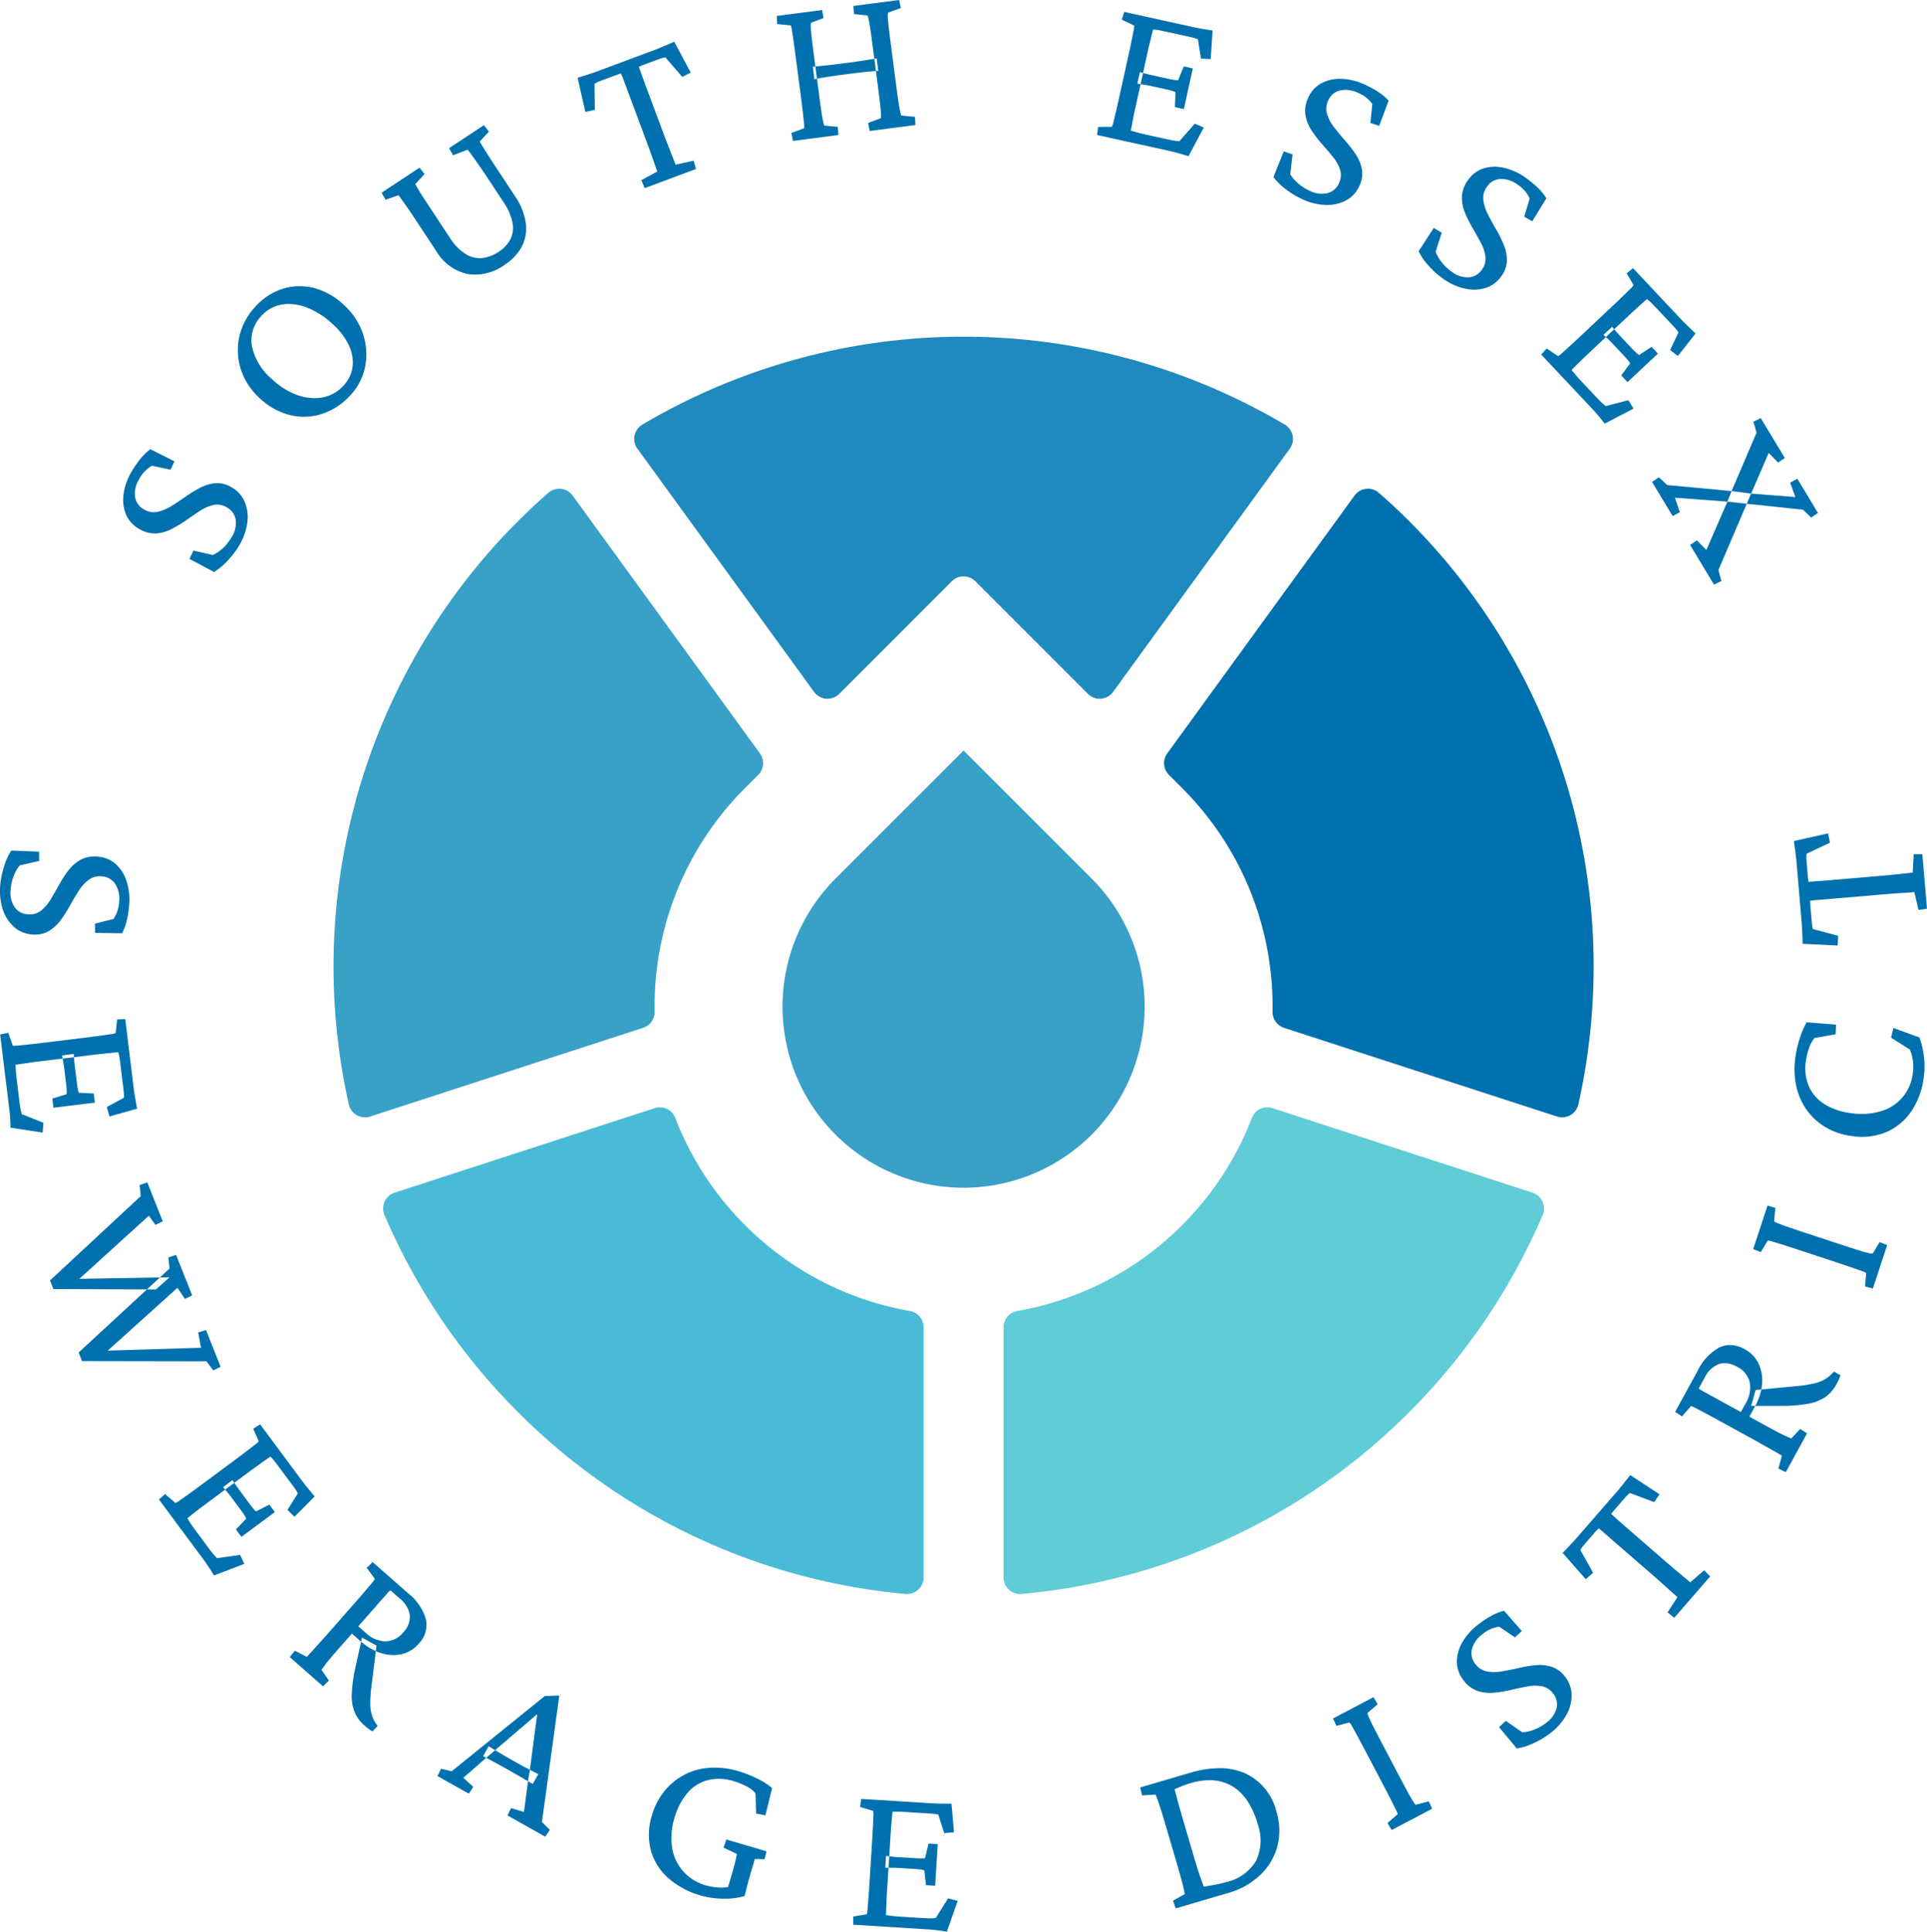 <svg id="img-SESD-badge-home-page" xmlns="http://www.w3.org/2000/svg" xmlns:xlink="http://www.w3.org/1999/xlink" width="299.337" height="300" viewBox="0 0 299.337 300">
  <defs>
    <clipPath id="clip-path">
      <path id="Clip_20" data-name="Clip 20" d="M0,0H21.545V21.891H0Z" fill="none"/>
    </clipPath>
    <clipPath id="clip-path-2">
      <path id="Clip_33" data-name="Clip 33" d="M0,0H20.106V13.049H0Z" fill="none"/>
    </clipPath>
    <clipPath id="clip-path-3">
      <path id="Clip_64" data-name="Clip 64" d="M0,0H20.683V17.412H0Z" transform="translate(0)" fill="none"/>
    </clipPath>
  </defs>
  <path id="Fill_1" data-name="Fill 1" d="M42.184.128,1.8,13.25A2.579,2.579,0,0,0,.2,16.7,97.525,97.525,0,0,0,20.965,47.352h0a97.428,97.428,0,0,0,60.2,28.227A2.581,2.581,0,0,0,83.958,73V34.145a2.579,2.579,0,0,0-2.167-2.524A47.751,47.751,0,0,1,56.223,18.3,47.775,47.775,0,0,1,45.372,1.615,2.561,2.561,0,0,0,42.184.128" transform="translate(59.513 171.978)" fill="#4abbd7"/>
  <path id="Fill_3" data-name="Fill 3" d="M18.626,83.726,61.029,97.5a2.577,2.577,0,0,0,3.316-1.861A97.776,97.776,0,0,0,38.058,5.023h0q-2.3-2.3-4.714-4.4a2.576,2.576,0,0,0-3.768.45L.494,41.1a2.583,2.583,0,0,0,.263,3.345L2.8,46.49A47.854,47.854,0,0,1,16.848,81.184a2.6,2.6,0,0,0,1.778,2.542" transform="translate(180.826 75.904)" fill="#0071ae"/>
  <path id="Fill_5" data-name="Fill 5" d="M74.392,55.164,101.83,17.4a2.577,2.577,0,0,0-.741-3.726,97.988,97.988,0,0,0-99.851,0A2.576,2.576,0,0,0,.5,17.4L27.935,55.164a2.582,2.582,0,0,0,3.916.308L49.337,37.986a2.584,2.584,0,0,1,3.653,0L70.476,55.472a2.582,2.582,0,0,0,3.916-.308" transform="translate(98.518 52.288)" fill="#1f8abd"/>
  <path id="Fill_7" data-name="Fill 7" d="M63.908,46.49l2.044-2.044a2.584,2.584,0,0,0,.263-3.345L37.133,1.073a2.576,2.576,0,0,0-3.768-.45q-2.412,2.107-4.714,4.4h0A97.778,97.778,0,0,0,2.363,95.643,2.577,2.577,0,0,0,5.68,97.5l42.4-13.778a2.6,2.6,0,0,0,1.778-2.541A47.855,47.855,0,0,1,63.908,46.49" transform="translate(51.829 75.903)" fill="#39a0c7"/>
  <path id="Fill_9" data-name="Fill 9" d="M27.736,18.3A47.763,47.763,0,0,1,2.168,31.622,2.579,2.579,0,0,0,0,34.146V73a2.583,2.583,0,0,0,2.792,2.584,97.435,97.435,0,0,0,60.2-28.228h0A97.515,97.515,0,0,0,83.756,16.7a2.579,2.579,0,0,0-1.595-3.446L41.775.128a2.561,2.561,0,0,0-3.188,1.487A47.775,47.775,0,0,1,27.736,18.3Z" transform="translate(155.891 171.978)" fill="#5fccd7"/>
  <path id="Fill_11" data-name="Fill 11" d="M18.015,14.944a13.147,13.147,0,0,1-1.832,2.405A9.191,9.191,0,0,1,14.1,19.065l-3.8-2.029.608-1.3,3.034.693a6.438,6.438,0,0,0,1.6-1.112,7.33,7.33,0,0,0,1.29-1.642,4.084,4.084,0,0,0,.649-2.693A2.653,2.653,0,0,0,16.1,9.033a2.82,2.82,0,0,0-2.037-.381,6.159,6.159,0,0,0-2.085.886q-1.053.68-2.174,1.472A18.628,18.628,0,0,1,7.5,12.4a6.093,6.093,0,0,1-2.442.676,4.615,4.615,0,0,1-2.614-.718A4.664,4.664,0,0,1,.439,10.146,6.024,6.024,0,0,1,.056,7.005,9.2,9.2,0,0,1,1.313,3.47q.438-.747.922-1.411A11.567,11.567,0,0,1,3.218.875,6.626,6.626,0,0,1,4.232,0L7.964,1.875,7.356,3.181l-2.89-.61A4.978,4.978,0,0,0,2.51,4.595a4.2,4.2,0,0,0-.668,2.758A2.657,2.657,0,0,0,3.214,9.334,2.88,2.88,0,0,0,5.3,9.727,6.631,6.631,0,0,0,7.438,8.85q1.082-.659,2.2-1.453a20.016,20.016,0,0,1,2.289-1.4,6.314,6.314,0,0,1,2.41-.716,4.258,4.258,0,0,1,2.535.653,4.693,4.693,0,0,1,2,2.232,6.127,6.127,0,0,1,.41,3.2,9.237,9.237,0,0,1-1.268,3.586" transform="translate(19.138 69.77)" fill="#0071ae"/>
  <path id="Fill_13" data-name="Fill 13" d="M10.277,20.277a9.335,9.335,0,0,1-2.193-.267A10.514,10.514,0,0,1,3.407,17.4,10.388,10.388,0,0,1,.464,12.9a9.746,9.746,0,0,1-.23-5.078A9.984,9.984,0,0,1,2.748,3.151,9.61,9.61,0,0,1,7.043.38,8.891,8.891,0,0,1,9.594,0a9.141,9.141,0,0,1,2.3.3A10.819,10.819,0,0,1,16.5,2.934a10.754,10.754,0,0,1,2.488,3.351,10.313,10.313,0,0,1,.957,3.751,9.538,9.538,0,0,1-.508,3.69A9.068,9.068,0,0,1,17.5,16.915a10.343,10.343,0,0,1-4.432,2.917A9.11,9.11,0,0,1,10.277,20.277ZM7.9,2.759a6.445,6.445,0,0,0-1.019.081A5.435,5.435,0,0,0,3.7,4.576,5.422,5.422,0,0,0,2.19,9.3,9.154,9.154,0,0,0,5.3,14.428a11.352,11.352,0,0,0,3.952,2.48,8.07,8.07,0,0,0,2.654.477,6.8,6.8,0,0,0,1.266-.119,5.753,5.753,0,0,0,3.213-1.8,5.281,5.281,0,0,0,1.434-2.922,6.119,6.119,0,0,0-.551-3.307,10.309,10.309,0,0,0-2.473-3.291A12.693,12.693,0,0,0,10.766,3.33,8.045,8.045,0,0,0,7.9,2.759Z" transform="translate(36.945 44.449)" fill="#0071ae"/>
  <path id="Fill_15" data-name="Fill 15" d="M0,10.489,5.9,6.595l.783,1L5.231,9.154c.05.074.151.246.3.518s.409.69.767,1.254S7.174,12.28,7.848,13.3l2.83,4.287a7.887,7.887,0,0,0,2.444,2.462,4.068,4.068,0,0,0,2.54.581,5.836,5.836,0,0,0,2.562-.991,5.067,5.067,0,0,0,1.79-1.92,4.067,4.067,0,0,0,.331-2.556A8.719,8.719,0,0,0,18.9,11.882L16.531,8.291Q15.7,7.038,15.042,6.1t-1.1-1.551a4.735,4.735,0,0,0-.607-.738l-2.224.869-.614-1.114L15.9,0l.78,1L15.254,2.54c.036.057.143.239.32.548s.473.787.886,1.433.993,1.536,1.741,2.667l2.461,3.731a9.962,9.962,0,0,1,1.755,4.357,6.113,6.113,0,0,1-.66,3.632,7.682,7.682,0,0,1-2.6,2.752A7.763,7.763,0,0,1,13.3,23.108a7.57,7.57,0,0,1-4.826-3.589L5.426,14.9q-1.008-1.533-1.6-2.362t-.859-1.211a3.077,3.077,0,0,0-.353-.446l-1.975.7Z" transform="translate(59.27 19.442)" fill="#0071ae"/>
  <path id="Fill_17" data-name="Fill 17" d="M15,0l2.576,4.8-1.316.67L13.628,2.433a3.324,3.324,0,0,0-.607.139c-.223.07-.418.138-.584.2l-1.125.42-.844.315c-.353.132-.672.264-.956.393.063.167.2.559.421,1.177s.48,1.333.784,2.147.593,1.593.873,2.342l1.574,4.22q.747,2,1.321,3.44T15.22,19.1l2.8-.616.372,1.285-7.968,2.972-.528-1.226,2.484-1.355c-.108-.29-.333-.925-.674-1.9s-.759-2.132-1.257-3.466L8.872,10.58Q8.454,9.457,8,8.236T7.2,6.1c-.229-.614-.386-1-.468-1.161-.279.082-.59.185-.933.312s-.631.236-.859.323L3.72,6.025c-.167.062-.352.138-.556.226a3.083,3.083,0,0,0-.534.287l.048,4.041L1.2,10.915,0,5.6c.257-.072.513-.151.768-.232l.762-.25q.38-.123.776-.255c.265-.086.521-.175.771-.27l8.937-3.333c.25-.094.5-.192.745-.3L13.5.65,14.25.333C14.507.226,14.756.115,15,0" transform="translate(89.727 6.477)" fill="#0071ae"/>
  <g id="Group_21" data-name="Group 21" transform="translate(120.657)">
    <path id="Clip_20-2" data-name="Clip 20" d="M0,0H21.545V21.891H0Z" fill="none"/>
    <g id="Group_21-2" data-name="Group 21" clip-path="url(#clip-path)">
      <path id="Fill_19" data-name="Fill 19" d="M2.531,21.891h0l-.264-1.243,1.99-.731a2.866,2.866,0,0,0-.017-.771c-.045-.444-.107-1.006-.178-1.624-.074-.655-.174-1.467-.306-2.484L2.945,8.821c-.117-.9-.233-1.753-.345-2.528-.1-.66-.18-1.21-.247-1.633a2.477,2.477,0,0,0-.177-.717l-2.111-.2L0,2.478,7.044,1.56l.23,1.247-1.957.726a2.005,2.005,0,0,0-.031.66c.015.378.062.915.14,1.6.082.716.193,1.612.33,2.664L6,10.324l-.106.01-.293.024.254,1.951c.121-.027.253-.054.393-.082h0L6,10.324c.365-.033.841-.079,1.545-.152.863-.089,1.9-.214,3.1-.371s2.214-.3,3.038-.429c.573-.089,1.072-.171,1.482-.242l.249,1.905c-.416.025-.916.067-1.531.128-.795.081-1.809.2-3.015.358-1.308.171-2.324.315-3.1.439-.58.092-1.088.181-1.511.266h0l.318,2.445c.131,1.01.252,1.889.357,2.611.1.673.189,1.2.271,1.561a2.437,2.437,0,0,0,.2.662l2.077.2.1,1.264-7.043.919Zm11.9-1.552h0l-.229-1.248,1.958-.726a2.7,2.7,0,0,0,.027-.691c-.014-.355-.06-.872-.139-1.58-.074-.654-.179-1.51-.322-2.616l-.319-2.442c.13-.008.254-.014.367-.019l-.255-1.952-.127.024-.235.042-.244-1.87C14.778,6.2,14.656,5.3,14.553,4.6c-.1-.684-.191-1.215-.272-1.579a2.167,2.167,0,0,0-.2-.63L12,2.192l-.1-1.267L19.016,0l.262,1.243-1.989.73a2.021,2.021,0,0,0-.033.661c.016.374.063.911.142,1.6.072.642.174,1.464.33,2.664l.81,6.218c.16,1.225.267,2.006.356,2.611.1.664.19,1.189.273,1.561a2.471,2.471,0,0,0,.2.662l2.111.2.064,1.269-7.109.927Z" transform="translate(0 0)" fill="#0071ae"/>
    </g>
  </g>
  <path id="Fill_22" data-name="Fill 22" d="M14.2,22.418h0c-.588-.2-1.142-.364-1.649-.5s-.962-.246-1.376-.338L0,19.116l.175-1.258,2.12-.011a2.772,2.772,0,0,0,.247-.732c.1-.4.23-.937.385-1.589.168-.713.355-1.533.554-2.44l1.35-6.122c.211-.951.391-1.79.534-2.495s.246-1.227.322-1.619a2.409,2.409,0,0,0,.077-.735l-1.918-.9L4.217,0,14.671,2.3c.3.067.624.134.965.2.387.071.748.134,1.1.191l.609.1.609.1-.3,4.443-1.516-.1-.472-2.972a3.1,3.1,0,0,0-.569-.211c-.2-.053-.417-.108-.679-.167l-3.679-.812c-.393-.086-.761-.162-1.1-.223A9.049,9.049,0,0,0,8.7,2.73c-.025.11-.088.368-.179.729q-.148.6-.338,1.377c-.133.552-.251,1.063-.36,1.561L7.145,9.484l-.071-.019L6.662,9.35l-.4,1.791.263.041.233.037.383-1.735c.19.051.369.1.548.144.306.078.611.151.908.218l2.476.545c.358.079.678.138.952.175a5.5,5.5,0,0,0,.567.057l.887-2.16,1.4.309L13.49,15.09h0l-1.4-.309.1-2.3a2.173,2.173,0,0,0-.532-.22c-.253-.077-.568-.158-.938-.24l-2.474-.546c-.278-.061-.588-.118-.919-.168l-.562-.087-.876,3.97c-.106.483-.2.916-.275,1.323-.086.446-.163.846-.229,1.194-.06.321-.11.578-.141.722l.233.069.712.208c.339.1.715.192,1.117.282l3.161.7c.529.117.891.191,1.174.242s.541.091.727.11.322.026.438.028l2.377-2.721,1.4.616L14.2,22.417Z" transform="translate(170.414 1.851)" fill="#0071ae"/>
  <path id="Fill_24" data-name="Fill 24" d="M4.521,18.712a13.186,13.186,0,0,1-2.589-1.561A9.255,9.255,0,0,1,0,15.262l1.607-3.995,1.363.465-.361,3.09a6.408,6.408,0,0,0,1.279,1.469A7.327,7.327,0,0,0,5.66,17.4a4.083,4.083,0,0,0,2.746.353,2.649,2.649,0,0,0,1.784-1.577,2.816,2.816,0,0,0,.159-2.066A6.1,6.1,0,0,0,9.243,12.13q-.789-.974-1.7-2A18.4,18.4,0,0,1,5.91,7.987a6.118,6.118,0,0,1-.937-2.356A4.624,4.624,0,0,1,5.4,2.956,4.659,4.659,0,0,1,7.391.722,5.99,5.99,0,0,1,10.473,0a9.178,9.178,0,0,1,3.65.867,16.51,16.51,0,0,1,1.5.765,11.632,11.632,0,0,1,1.282.848,6.52,6.52,0,0,1,.98.914L16.427,7.309l-1.364-.465.294-2.938A4.976,4.976,0,0,0,13.134,2.18a4.207,4.207,0,0,0-2.815-.366A2.661,2.661,0,0,0,8.5,3.391,2.883,2.883,0,0,0,8.334,5.51a6.669,6.669,0,0,0,1.1,2.028q.775,1.007,1.684,2.034A19.907,19.907,0,0,1,12.762,11.7a6.341,6.341,0,0,1,.972,2.317,4.271,4.271,0,0,1-.375,2.592,4.708,4.708,0,0,1-2,2.228,6.119,6.119,0,0,1-3.132.752,9.208,9.208,0,0,1-3.7-.873" transform="translate(197.813 12.243)" fill="#0071ae"/>
  <path id="Fill_26" data-name="Fill 26" d="M3.773,17.376a13.158,13.158,0,0,1-2.242-2.031A9.141,9.141,0,0,1,0,13.122L2.343,9.51l1.249.717-.948,2.964a6.352,6.352,0,0,0,.973,1.687A7.308,7.308,0,0,0,5.143,16.3a4.082,4.082,0,0,0,2.628.875,2.646,2.646,0,0,0,2.053-1.2,2.82,2.82,0,0,0,.553-2,6.089,6.089,0,0,0-.707-2.15q-.586-1.109-1.28-2.292a18.545,18.545,0,0,1-1.2-2.415,6.136,6.136,0,0,1-.466-2.491,4.619,4.619,0,0,1,.938-2.544A4.658,4.658,0,0,1,10.044.27,6.024,6.024,0,0,1,13.208.155a9.172,9.172,0,0,1,3.415,1.553,16.806,16.806,0,0,1,1.328,1.038,11.707,11.707,0,0,1,1.1,1.079,6.576,6.576,0,0,1,.786,1.086L17.647,8.47,16.4,7.752l.851-2.827A4.979,4.979,0,0,0,15.4,2.8a4.221,4.221,0,0,0-2.691-.9,2.661,2.661,0,0,0-2.09,1.2,2.885,2.885,0,0,0-.568,2.048,6.666,6.666,0,0,0,.692,2.2c.377.756.8,1.531,1.261,2.319a19.879,19.879,0,0,1,1.2,2.4,6.33,6.33,0,0,1,.509,2.461,4.273,4.273,0,0,1-.866,2.471,4.7,4.7,0,0,1-2.394,1.8,6.124,6.124,0,0,1-3.219.136,9.217,9.217,0,0,1-3.465-1.566" transform="translate(220.368 25.9)" fill="#0071ae"/>
  <path id="Fill_28" data-name="Fill 28" d="M9.861,24.142h0c-.4-.519-.758-.971-1.079-1.342-.3-.356-.622-.711-.945-1.056L0,13.408l.856-.941,1.756,1.187a2.881,2.881,0,0,0,.616-.465c.348-.311.768-.689,1.212-1.094.5-.451,1.1-1.008,1.835-1.7L10.844,6.1c.79-.745,1.377-1.3,1.847-1.761.491-.475.887-.863,1.18-1.155a2.465,2.465,0,0,0,.478-.562L13.273.795,14.265,0,21.6,7.8c.242.257.467.487.686.7s.489.482.8.78q.435.413.893.853l-2.75,3.5-1.2-.933,1.289-2.721a3.162,3.162,0,0,0-.35-.495c-.165-.193-.318-.363-.468-.521L17.918,6.224c-.272-.29-.534-.561-.778-.8a8.292,8.292,0,0,0-.711-.635c-.05.047-.242.222-.558.5s-.7.623-1.056.945c-.4.362-.8.735-1.178,1.084l-2.3,2.166q-.16-.187-.323-.383L9.674,10.357l.364.343L7.077,13.485c-.311.291-.629.6-.974.939s-.631.624-.864.857-.423.421-.523.516l.212.259q.2.244.412.5c.217.263.466.544.763.86l2.218,2.358c.321.343.6.633.833.863.215.213.4.382.539.5s.249.2.347.27l3.5-.906.809,1.3L9.862,24.141Zm3.549-6.449h0l-.98-1.045L13.807,14.8a2.233,2.233,0,0,0-.316-.483c-.182-.226-.4-.471-.638-.727l-1.736-1.847c-.2-.21-.42-.431-.662-.657l-.417-.388,1.295-1.217c.122.143.247.287.373.428.209.24.42.472.627.692l1.736,1.847c.266.283.491.506.688.682a5.442,5.442,0,0,0,.436.367l1.951-1.285.982,1.048-4.714,4.43Z" transform="translate(239.408 41.655)" fill="#0071ae"/>
  <path id="Fill_30" data-name="Fill 30" d="M9.627,25.875h0L5.909,19.706l1.049-.713,1.481,1.485,3.265-7.5-8.156-.611.776,2.257-1.121.6L0,9.91,1.051,9.2l1.307,1.2,10,.944-.65,1.637,3,.331L10.315,23.591l.449,1.715-1.136.568ZM24.722,15.449h0l-1.278-1.214-8.736-.925.684-1.58h0l-3.037-.388,3.874-9.074-.479-1.7L16.886,0l3.737,6.2-1.049.711-1.45-1.5-2.732,6.319h0l6.865.535-.806-2.24,1.121-.6,3.2,5.311-1.051.712Z" transform="translate(256.626 64.931)" fill="#0071ae"/>
  <g id="Group_34" data-name="Group 34" transform="translate(0 132.101)">
    <path id="Clip_33-2" data-name="Clip 33" d="M0,0H20.106V13.049H0Z" fill="none"/>
    <g id="Group_34-2" data-name="Group 34" clip-path="url(#clip-path-2)">
      <path id="Fill_32" data-name="Fill 32" d="M.036,5.418a13.109,13.109,0,0,1,.6-2.963A9.2,9.2,0,0,1,1.762,0l4.3.17.022,1.439-3.032.7a6.374,6.374,0,0,0-.952,1.7,7.388,7.388,0,0,0-.444,2.039,4.078,4.078,0,0,0,.592,2.707A2.653,2.653,0,0,0,4.336,9.9a2.825,2.825,0,0,0,2-.547A6.119,6.119,0,0,0,7.823,7.649q.653-1.07,1.315-2.272A18.451,18.451,0,0,1,10.6,3.115a6.11,6.11,0,0,1,1.9-1.673,4.606,4.606,0,0,1,2.664-.5,4.657,4.657,0,0,1,2.773,1.12,6.007,6.007,0,0,1,1.715,2.66,9.166,9.166,0,0,1,.412,3.728,16.284,16.284,0,0,1-.214,1.673,11.549,11.549,0,0,1-.367,1.492,6.553,6.553,0,0,1-.531,1.23l-4.177-.058-.021-1.441,2.866-.713A5,5,0,0,0,18.5,7.964a4.22,4.22,0,0,0-.6-2.774,2.664,2.664,0,0,0-2.1-1.183,2.88,2.88,0,0,0-2.052.56,6.651,6.651,0,0,0-1.539,1.718q-.684,1.068-1.348,2.27a20.055,20.055,0,0,1-1.447,2.262,6.33,6.33,0,0,1-1.855,1.695,4.262,4.262,0,0,1-2.567.519A4.694,4.694,0,0,1,2.223,11.9,6.122,6.122,0,0,1,.46,9.2a9.178,9.178,0,0,1-.424-3.78" transform="translate(0)" fill="#0071ae"/>
    </g>
  </g>
  <path id="Fill_35" data-name="Fill 35" d="M6.605,17.631h0l-5-.767c-.011-.635-.035-1.213-.075-1.72s-.086-.975-.14-1.411L0,2.379l1.246-.255.715,2a1.072,1.072,0,0,0,.242.02c.135,0,.313-.01.529-.031.429-.042.991-.1,1.625-.166.713-.075,1.549-.172,2.485-.288l6.224-.76c.994-.123,1.845-.232,2.531-.327.6-.084,1.206-.17,1.634-.234a2.394,2.394,0,0,0,.717-.171L18.164.055,19.433,0l1.3,10.628c.04.335.084.654.135.974.061.391.121.752.185,1.1.071.394.143.8.217,1.218l-4.288,1.2-.415-1.463,2.647-1.432a3.187,3.187,0,0,0,.01-.6c-.018-.248-.04-.477-.068-.7L18.7,7.181c-.047-.386-.1-.758-.151-1.107a9.373,9.373,0,0,0-.2-.934c-.092.011-.343.036-.746.074l-.321.032c-.33.032-.693.068-1.09.109-.531.053-1.067.113-1.591.178l-3.138.384,0-.055c-.01-.145-.02-.294-.029-.446l-1.821.222q.046.254.09.494L5.66,6.625c-.44.053-.891.114-1.338.181l-.241.036c-.348.051-.676.1-.961.144-.349.053-.592.09-.728.106.011.226.029.582.054.984.02.353.056.739.107,1.148l.391,3.211c.065.523.116.9.162,1.189.049.307.1.55.14.723.035.148.075.29.118.423L6.719,16.1,6.605,17.63ZM8.28,13.763h0L8.108,12.34l2.2-.672a2.274,2.274,0,0,0,.03-.574c-.012-.292-.041-.617-.085-.966L9.948,7.613c-.035-.289-.085-.6-.147-.924q-.051-.269-.1-.557l1.764-.216c.013.171.027.35.045.564.03.33.063.643.1.93l.308,2.516c.048.39.1.7.151.957a5.359,5.359,0,0,0,.135.555l2.333.118.175,1.423-6.423.785Z" transform="translate(0.025 158.275)" fill="#0071ae"/>
  <path id="Fill_37" data-name="Fill 37" d="M25.36,29.2h0L24.3,27.789,4.975,27.753l-.529-1.332,10.613-9.8L.53,16.565,0,15.231l14.1-13.1L13.917.405l1.2-.4,2.4,6.043L16.38,6.6l-1.03-1.42-10.791,9.8,12.506-.215L15.059,16.62l1.392.005,2.122-1.884-1.508.026,1.5-1.389-.182-1.722,1.2-.4,2.5,6.29L20.95,18.1,19.8,16.372,8.969,26.126l14.492-.443-.442-2.374,1.216-.375,2.264,5.7-1.139.561Z" transform="translate(7.768 183.634)" fill="#0071ae"/>
  <path id="Fill_39" data-name="Fill 39" d="M8.546,23.467h0c-.33-.554-.638-1.045-.916-1.459-.269-.4-.543-.787-.817-1.157L0,11.661l.958-.836,1.606,1.382a2.808,2.808,0,0,0,.666-.39c.306-.213.729-.513,1.334-.946C5.2,10.415,5.878,9.918,6.582,9.4l5.036-3.734c.774-.574,1.459-1.09,2.039-1.534s1-.772,1.308-1.011a2.414,2.414,0,0,0,.539-.5L14.647.676,15.725,0,22.1,8.6c.179.241.374.5.6.779s.449.561.707.869l.464.558,0,0,.321.387-3.14,3.159-1.081-1.066,1.6-2.553a3.153,3.153,0,0,0-.292-.533c-.12-.181-.252-.368-.4-.571L18.629,6.607c-.268-.362-.49-.652-.678-.886A8.925,8.925,0,0,0,17.318,5c-.077.057-.284.2-.613.434-.266.185-.568.4-.887.626l-.271.192c-.41.291-.834.6-1.3.94L11.711,9.08l-.06-.088-.218-.33L9.961,9.754l.323.385L7.019,12.56c-.355.262-.717.537-1.077.817s-.678.531-.958.752-.469.369-.58.451l.163.254q.179.279.37.575c.2.307.421.624.66.944l1.926,2.6c.289.391.534.712.729.955s.351.428.477.559.228.234.311.31l3.579-.495.653,1.384-4.724,1.8Zm4.272-5.993h0l-.851-1.15,1.583-1.671a2.22,2.22,0,0,0-.257-.516c-.141-.227-.326-.495-.55-.8L11.233,11.3c-.164-.222-.355-.461-.582-.729l-.367-.433L11.711,9.08c.111.166.215.319.319.468.2.286.375.534.543.76l1.51,2.037c.223.3.426.556.6.758.161.184.3.332.391.416l2.087-1.049.854,1.151-5.2,3.853Z" transform="translate(24.689 221.215)" fill="#0071ae"/>
  <path id="Fill_41" data-name="Fill 41" d="M12.846,26.3h0a6.642,6.642,0,0,1-.6-.4c-.211-.157-.408-.315-.586-.47a5.913,5.913,0,0,1-1.59-2.132,6.823,6.823,0,0,1-.443-2.83,23.715,23.715,0,0,1,.572-4.136l.885-3.972a9.332,9.332,0,0,0,2.285,1.463l-.685,5.492a19.731,19.731,0,0,0-.177,2.754,5.877,5.877,0,0,0,.311,1.893,5.5,5.5,0,0,0,.829,1.483l-.8.854ZM5.162,19.285h0L0,14.751l.787-1,1.859.967c.1-.112.252-.28.485-.528.2-.213.44-.476.773-.853.265-.3.578-.651.958-1.066.336-.363.688-.756,1.049-1.165L10.048,6.4c.619-.7,1.189-1.361,1.694-1.953.489-.575.824-.973,1.054-1.25a2.369,2.369,0,0,0,.411-.594L11.961.886,12.872,0,18.36,4.821a8.013,8.013,0,0,1,2.791,4.072,4.193,4.193,0,0,1-1.126,3.784,4.977,4.977,0,0,1-2.6,1.6,5.559,5.559,0,0,1-1.317.157,6.59,6.59,0,0,1-1.894-.293,7.366,7.366,0,0,1-.847-.311l.109-.869L11.22,11.733l-.14.629-.027-.022-.106-.093L9.643,11.1l-1.63,1.855c-.614.7-1.143,1.309-1.572,1.814s-.747.9-.972,1.21-.4.542-.545.742L6.074,18.4l-.912.885Zm10.475-14.9a1.366,1.366,0,0,0-.223.181c-.087.08-.232.237-.443.478l-.424.482-.011.012,0,0-.464.527-.737.84-.848.966-1.849,2.1,1.128.991a4.686,4.686,0,0,0,3.062,1.348h.036a3.671,3.671,0,0,0,2.758-1.395,3.474,3.474,0,0,0,1.021-2.677A4.109,4.109,0,0,0,17.09,5.66L15.637,4.382Z" transform="translate(45.015 242.61)" fill="#0071ae"/>
  <path id="Fill_43" data-name="Fill 43" d="M16.741,21.919h0l-5.869-3.3.562-1.137,2,.59.635-4.756c-.416-.248-.812-.482-1.212-.715-.739-.429-1.333-.769-1.868-1.068-.566-.319-1.18-.658-1.823-1.009-.473-.255-.993-.534-1.59-.852l.416-.363L8.8,8.615l.15-.128c-.428-.259-.753-.461-.995-.615l-.866,1.54.434.23.05.027-3.56,3.1,1.544,1.4-.68,1.071L0,12.5l.562-1.138,1.653.394L16.674.069,18.931,0l-2.7,19.638,1.224,1.225-.709,1.055Zm-2.669-8.607.543.324.181.108.867-1.541c-.321-.158-.762-.383-1.31-.669l1.142-8.652-6.54,5.6.485.292c.625.377,1.39.821,2.338,1.355s1.72.955,2.355,1.286l.22.115-.024.185L14.14,12.8Z" transform="translate(67.954 263.335)" fill="#0071ae"/>
  <path id="Fill_45" data-name="Fill 45" d="M8.047,19.866A12.986,12.986,0,0,1,3.116,17.25,8.99,8.99,0,0,1,.34,12.976,9.809,9.809,0,0,1,.508,7.324a10.392,10.392,0,0,1,1.835-3.58A9.931,9.931,0,0,1,5.35,1.2,9.832,9.832,0,0,1,9.307.038a12.84,12.84,0,0,1,4.722.554,17.676,17.676,0,0,1,2.74,1.084,11.53,11.53,0,0,1,2.375,1.5L18.1,7.423l-1.445-.286-.091-3.122A4.131,4.131,0,0,0,15.14,2.9a10.588,10.588,0,0,0-1.848-.753A7.462,7.462,0,0,0,8.955,2a6.287,6.287,0,0,0-3.1,2.1,10.205,10.205,0,0,0-1.84,3.595,10.341,10.341,0,0,0-.378,4.894,7.151,7.151,0,0,0,1.8,3.64,7.551,7.551,0,0,0,3.456,2.077,8.741,8.741,0,0,0,2.1.322,6.065,6.065,0,0,0,2.21-.307l-1.3,1.566.989-3.36c.2-.682.369-1.3.509-1.849a12.2,12.2,0,0,0,.265-1.26l-2.072-.991.441-1.261L18.271,13l-.294,1.235-1.521-.03c-.031.107-.107.363-.224.767s-.264.9-.434,1.472q-.321,1.089-.518,1.882c-.132.529-.271,1.073-.412,1.634a11.294,11.294,0,0,1-3.368.4,13.082,13.082,0,0,1-3.453-.493" transform="translate(100.796 274.522)" fill="#0071ae"/>
  <path id="Fill_47" data-name="Fill 47" d="M14.556,20.615h0c-.635-.106-1.209-.187-1.7-.24-.522-.056-.983-.1-1.412-.122L.02,19.539,0,18.268l2.092-.338a2.8,2.8,0,0,0,.132-.76c.034-.38.076-.885.135-1.629s.116-1.58.173-2.495l.391-6.258c.059-.935.107-1.792.143-2.548.031-.659.054-1.23.068-1.649A2.42,2.42,0,0,0,3.1,1.853L1.065,1.26,1.242,0,11.928.669c.334.02.656.035.984.044s.7.017,1.117.02h.13l1.107.011.392,4.434-1.514.14-.923-2.866a3.275,3.275,0,0,0-.594-.121c-.244-.026-.472-.045-.7-.059L8.167,2.037c-.4-.026-.778-.044-1.117-.053l-.237,0c-.244,0-.485.009-.716.026-.007.1-.031.383-.063.75-.037.4-.077.859-.122,1.412-.042.5-.08,1.019-.116,1.6L5.6,8.921l-.069-.007L5.1,8.863l-.115,1.83h.5l-.254,4.058c-.027.419-.049.86-.068,1.35l-.011.293c-.013.332-.025.645-.033.924-.011.375-.02.608-.028.733.331.045.678.09.977.129.341.044.727.079,1.148.105l3.228.2c.465.031.868.051,1.2.059.125,0,.242.005.35.005.147,0,.277,0,.386-.01.2-.012.335-.024.436-.039l1.929-3.055,1.479.393-1.668,4.774Zm-1.824-7.13h0L11.3,13.395l-.257-2.289a2.12,2.12,0,0,0-.559-.135c-.278-.041-.6-.072-.963-.094l-2.529-.159c-.287-.017-.593-.025-.935-.025H5.487L5.6,8.921c.191.021.375.04.564.058.309.03.614.055.931.076l2.529.158c.305.019.578.029.812.029l.157,0a5.385,5.385,0,0,0,.57-.032L11.7,6.937l1.431.089-.4,6.458Z" transform="translate(132.535 279.385)" fill="#0071ae"/>
  <path id="Fill_49" data-name="Fill 49" d="M5.516,21.776h0l-.421-1.2,1.82-1.021a14.262,14.262,0,0,0-.366-1.665c-.228-.891-.515-1.93-.855-3.087L3.927,8.791c-.368-1.253-.7-2.325-.987-3.186a11.2,11.2,0,0,0-.564-1.5L.292,4.227,0,2.993,7.743.718A16.25,16.25,0,0,1,12.281,0a9.885,9.885,0,0,1,4.06.817A8.817,8.817,0,0,1,21.16,6.754a9.854,9.854,0,0,1,.15,5.362,9.65,9.65,0,0,1-2.652,4.463,11.876,11.876,0,0,1-5.015,2.81L5.517,21.776Zm5.23-19.907a10.41,10.41,0,0,0-2.913.456c-.39.114-.794.251-1.2.4A13.485,13.485,0,0,0,5.338,3.3c.064.217.136.483.215.789.092.353.224.843.382,1.418s.392,1.395.713,2.482l1.767,6.017c.2.686.38,1.276.547,1.8s.336,1.035.509,1.5q.148.4.268.717l.142.38c.729-.119,1.351-.227,1.9-.331s1.1-.236,1.607-.385a7.2,7.2,0,0,0,4.622-3.321,7.544,7.544,0,0,0,.223-5.75,12.8,12.8,0,0,0-1.6-3.544,7.333,7.333,0,0,0-2.314-2.258,6.767,6.767,0,0,0-2.947-.924C11.169,1.878,10.958,1.869,10.746,1.869Z" transform="translate(177.119 274.612)" fill="#0071ae"/>
  <path id="Fill_51" data-name="Fill 51" d="M9.11,20.634l-.649-1.09,1.584-1.361a2.913,2.913,0,0,0-.283-.718Q9.495,16.927,9.03,16T7.882,13.782L4.964,8.232q-.7-1.328-1.2-2.25c-.337-.616-.6-1.1-.8-1.447a2.377,2.377,0,0,0-.417-.609L.531,4.458,0,3.305,6.289,0l.648,1.09L5.354,2.451a1.975,1.975,0,0,0,.2.629c.14.341.37.824.685,1.449s.728,1.42,1.235,2.385l2.917,5.548q.745,1.419,1.241,2.325t.8,1.371a2.534,2.534,0,0,0,.421.552l2.018-.534.53,1.153Z" transform="translate(207.067 263.586)" fill="#0071ae"/>
  <path id="Fill_53" data-name="Fill 53" d="M14.483,19.029a13.146,13.146,0,0,1-2.6,1.54,9.116,9.116,0,0,1-2.578.805L6.547,18.068,7.6,17.087l2.551,1.782a6.368,6.368,0,0,0,1.9-.431A7.324,7.324,0,0,0,13.862,17.4a4.081,4.081,0,0,0,1.614-2.253,2.652,2.652,0,0,0-.544-2.317,2.811,2.811,0,0,0-1.745-1.118,6.106,6.106,0,0,0-2.264.037q-1.23.234-2.568.546a18.626,18.626,0,0,1-2.66.427,6.145,6.145,0,0,1-2.518-.292,4.635,4.635,0,0,1-2.152-1.648A4.661,4.661,0,0,1,0,7.976,5.994,5.994,0,0,1,.825,4.921a9.216,9.216,0,0,1,2.493-2.8Q4.007,1.59,4.7,1.157A11.8,11.8,0,0,1,6.06.429,6.6,6.6,0,0,1,7.329,0l2.754,3.141-1.056.98L6.578,2.471A4.981,4.981,0,0,0,4.005,3.61,4.212,4.212,0,0,0,2.349,5.915a2.655,2.655,0,0,0,.526,2.352,2.883,2.883,0,0,0,1.79,1.148,6.645,6.645,0,0,0,2.307-.008Q8.225,9.2,9.56,8.887a20.142,20.142,0,0,1,2.65-.44,6.317,6.317,0,0,1,2.5.244,4.249,4.249,0,0,1,2.1,1.557,4.7,4.7,0,0,1,1.013,2.819,6.126,6.126,0,0,1-.821,3.115,9.206,9.206,0,0,1-2.523,2.847" transform="translate(226.312 250.173)" fill="#0071ae"/>
  <path id="Fill_55" data-name="Fill 55" d="M10.495,0l4.56,2.988L14.22,4.2,10.456,2.793a3.069,3.069,0,0,0-.468.412c-.161.168-.3.32-.417.454l-.787.906c-.146.168-.342.4-.59.68s-.465.553-.652.8c.133.118.444.394.933.833s1.059.942,1.714,1.509l1.888,1.64,3.4,2.952q1.611,1.4,2.8,2.391t1.546,1.3l2.16-1.878.942.949-5.575,6.422L16.3,21.341l1.534-2.378q-.352-.307-1.5-1.348t-2.76-2.441l-3.4-2.952-1.89-1.64-1.725-1.5c-.494-.431-.816-.695-.966-.8q-.309.306-.671.721c-.24.276-.439.507-.6.693l-.853.981c-.117.136-.243.29-.381.465a3.113,3.113,0,0,0-.33.508l1.974,3.525-1.135,1L0,12.088c.193-.187.38-.377.564-.572l.549-.581.561-.6q.285-.3.548-.607l6.253-7.2c.176-.2.345-.407.512-.616s.333-.416.5-.625L10,.65c.174-.216.341-.433.5-.65" transform="translate(242.734 229.087)" fill="#0071ae"/>
  <path id="Fill_57" data-name="Fill 57" d="M17.19,19.745h0l-1.141-.55.541-2.023c-.184-.1-.387-.22-.621-.36-.26-.156-.587-.342-1-.569-.356-.195-.765-.425-1.249-.7s-.937-.533-1.364-.768l-5.5-3.019C6,11.28,5.235,10.866,4.584,10.522c-.62-.327-1.1-.581-1.449-.758a2.352,2.352,0,0,0-.669-.272l-1.4,1.588L0,10.382l3.514-6.4A8.023,8.023,0,0,1,6.885.371,3.89,3.89,0,0,1,8.527,0a4.772,4.772,0,0,1,2.294.65,4.99,4.99,0,0,1,2.126,2.192,6.1,6.1,0,0,1,.563,3.164,7.391,7.391,0,0,1-.121.894L18.9,6.378a19.9,19.9,0,0,0,2.726-.424,5.911,5.911,0,0,0,1.781-.715,5.493,5.493,0,0,0,1.268-1.131l1.006.591a6.1,6.1,0,0,1-.257.677c-.11.248-.218.469-.331.674a5.9,5.9,0,0,1-1.734,2.015A6.849,6.849,0,0,1,20.69,9.113a23.612,23.612,0,0,1-4.163.339l-4.07,0A9.347,9.347,0,0,0,13.39,6.9l-.872.083-.707,2.465h.646c-.019.037-.038.072-.058.108l-.027.049-.834,1.52L13.7,12.314c.795.437,1.506.821,2.113,1.14.544.288,1.013.52,1.392.689.313.14.605.267.844.367l1.384-1.483,1.062.7-3.306,6.02ZM7.692,2.817a2.814,2.814,0,0,0-.9.147A4.115,4.115,0,0,0,4.609,5.037l-.931,1.7a1.309,1.309,0,0,0,.225.18c.1.066.276.17.562.327l.582.32.615.338,1.748.961.357.2L10.222,10.4l.722-1.316a4.662,4.662,0,0,0,.644-3.317,3.686,3.686,0,0,0-1.96-2.39A4.066,4.066,0,0,0,7.692,2.817Z" transform="translate(260.207 208.895)" fill="#0071ae"/>
  <path id="Fill_59" data-name="Fill 59" d="M18.594,12.872l-1.224-.333.193-2.078a2.827,2.827,0,0,0-.7-.319Q16.3,9.937,15.319,9.6t-2.371-.8L6.993,6.838q-1.427-.469-2.427-.782T2.987,5.57a2.483,2.483,0,0,0-.723-.149L1.183,7.207,0,6.747,2.223,0,3.447.333,3.255,2.411a1.959,1.959,0,0,0,.58.314q.508.222,1.5.564t2.545.856l5.956,1.963q1.519.5,2.507.809t1.525.432a2.519,2.519,0,0,0,.687.1l1.079-1.786,1.183.46Z" transform="translate(272.334 187.252)" fill="#0071ae"/>
  <path id="Fill_61" data-name="Fill 61" d="M20.082,8.494a12.3,12.3,0,0,1-1.791,5.1,9.005,9.005,0,0,1-3.8,3.356,9.888,9.888,0,0,1-5.625.713A10.6,10.6,0,0,1,5.04,16.421a9.555,9.555,0,0,1-2.962-2.556A10.018,10.018,0,0,1,.324,10.156a12.627,12.627,0,0,1-.194-4.7A16.827,16.827,0,0,1,.771,2.612,12.8,12.8,0,0,1,1.884,0L6.445.36l-.061,1.5-3.271.582a4.627,4.627,0,0,0-.861,1.57,9.757,9.757,0,0,0-.474,1.956,7.09,7.09,0,0,0,.546,4.191,6.411,6.411,0,0,0,2.559,2.688,10.226,10.226,0,0,0,3.84,1.258,10.652,10.652,0,0,0,4.888-.355A6.959,6.959,0,0,0,16.9,11.493a7.142,7.142,0,0,0,1.474-3.558,7.567,7.567,0,0,0,.019-1.95,6.933,6.933,0,0,0-.479-1.744L14.994,2.382l.363-1.5L19.4,2.352a13.429,13.429,0,0,1,.676,2.812,12.371,12.371,0,0,1,0,3.33" transform="translate(278.76 158.77)" fill="#0071ae"/>
  <g id="Group_65" data-name="Group 65" transform="translate(278.654 129.43)">
    <path id="Clip_64-2" data-name="Clip 64" d="M0,0H20.683V17.412H0Z" transform="translate(0)" fill="none"/>
    <g id="Group_65-2" data-name="Group 65" clip-path="url(#clip-path-3)">
      <path id="Fill_63" data-name="Fill 63" d="M0,1.191,5.319,0l.292,1.447L1.976,3.164a3.194,3.194,0,0,0-.031.622c.009.234.022.44.036.616l.1,1.2c.018.222.044.52.075.9s.074.72.123,1.027Q2.549,7.5,3.53,7.434t2.278-.179L8.3,7.041l4.487-.383q2.125-.181,3.668-.347c1.029-.112,1.7-.179,2.008-.206l.157-2.859,1.338-.014.726,8.473-1.324.181-.638-2.757q-.465.041-2.013.138t-3.676.281l-4.485.385-2.493.212q-1.3.114-2.276.195t-1.243.141c0,.29.019.618.051.982s.058.671.078.915l.112,1.3c.014.177.038.377.067.6a3.254,3.254,0,0,0,.134.59l3.9,1.039-.07,1.512-5.447-.27c0-.268-.006-.535-.019-.8s-.022-.532-.034-.8-.024-.539-.036-.817-.032-.55-.054-.815L.408,4.4c-.023-.266-.05-.531-.084-.8s-.068-.529-.1-.8S.154,2.278.119,2,.044,1.455,0,1.191" transform="translate(0)" fill="#0071ae"/>
    </g>
  </g>
  <path id="Fill_66" data-name="Fill 66" d="M28.127,0,48.016,19.889a28.127,28.127,0,0,1,0,39.777h0a28.126,28.126,0,0,1-39.778,0h0a28.127,28.127,0,0,1,0-39.777Z" transform="translate(121.555 116.56)" fill="#39a0c7"/>
</svg>
